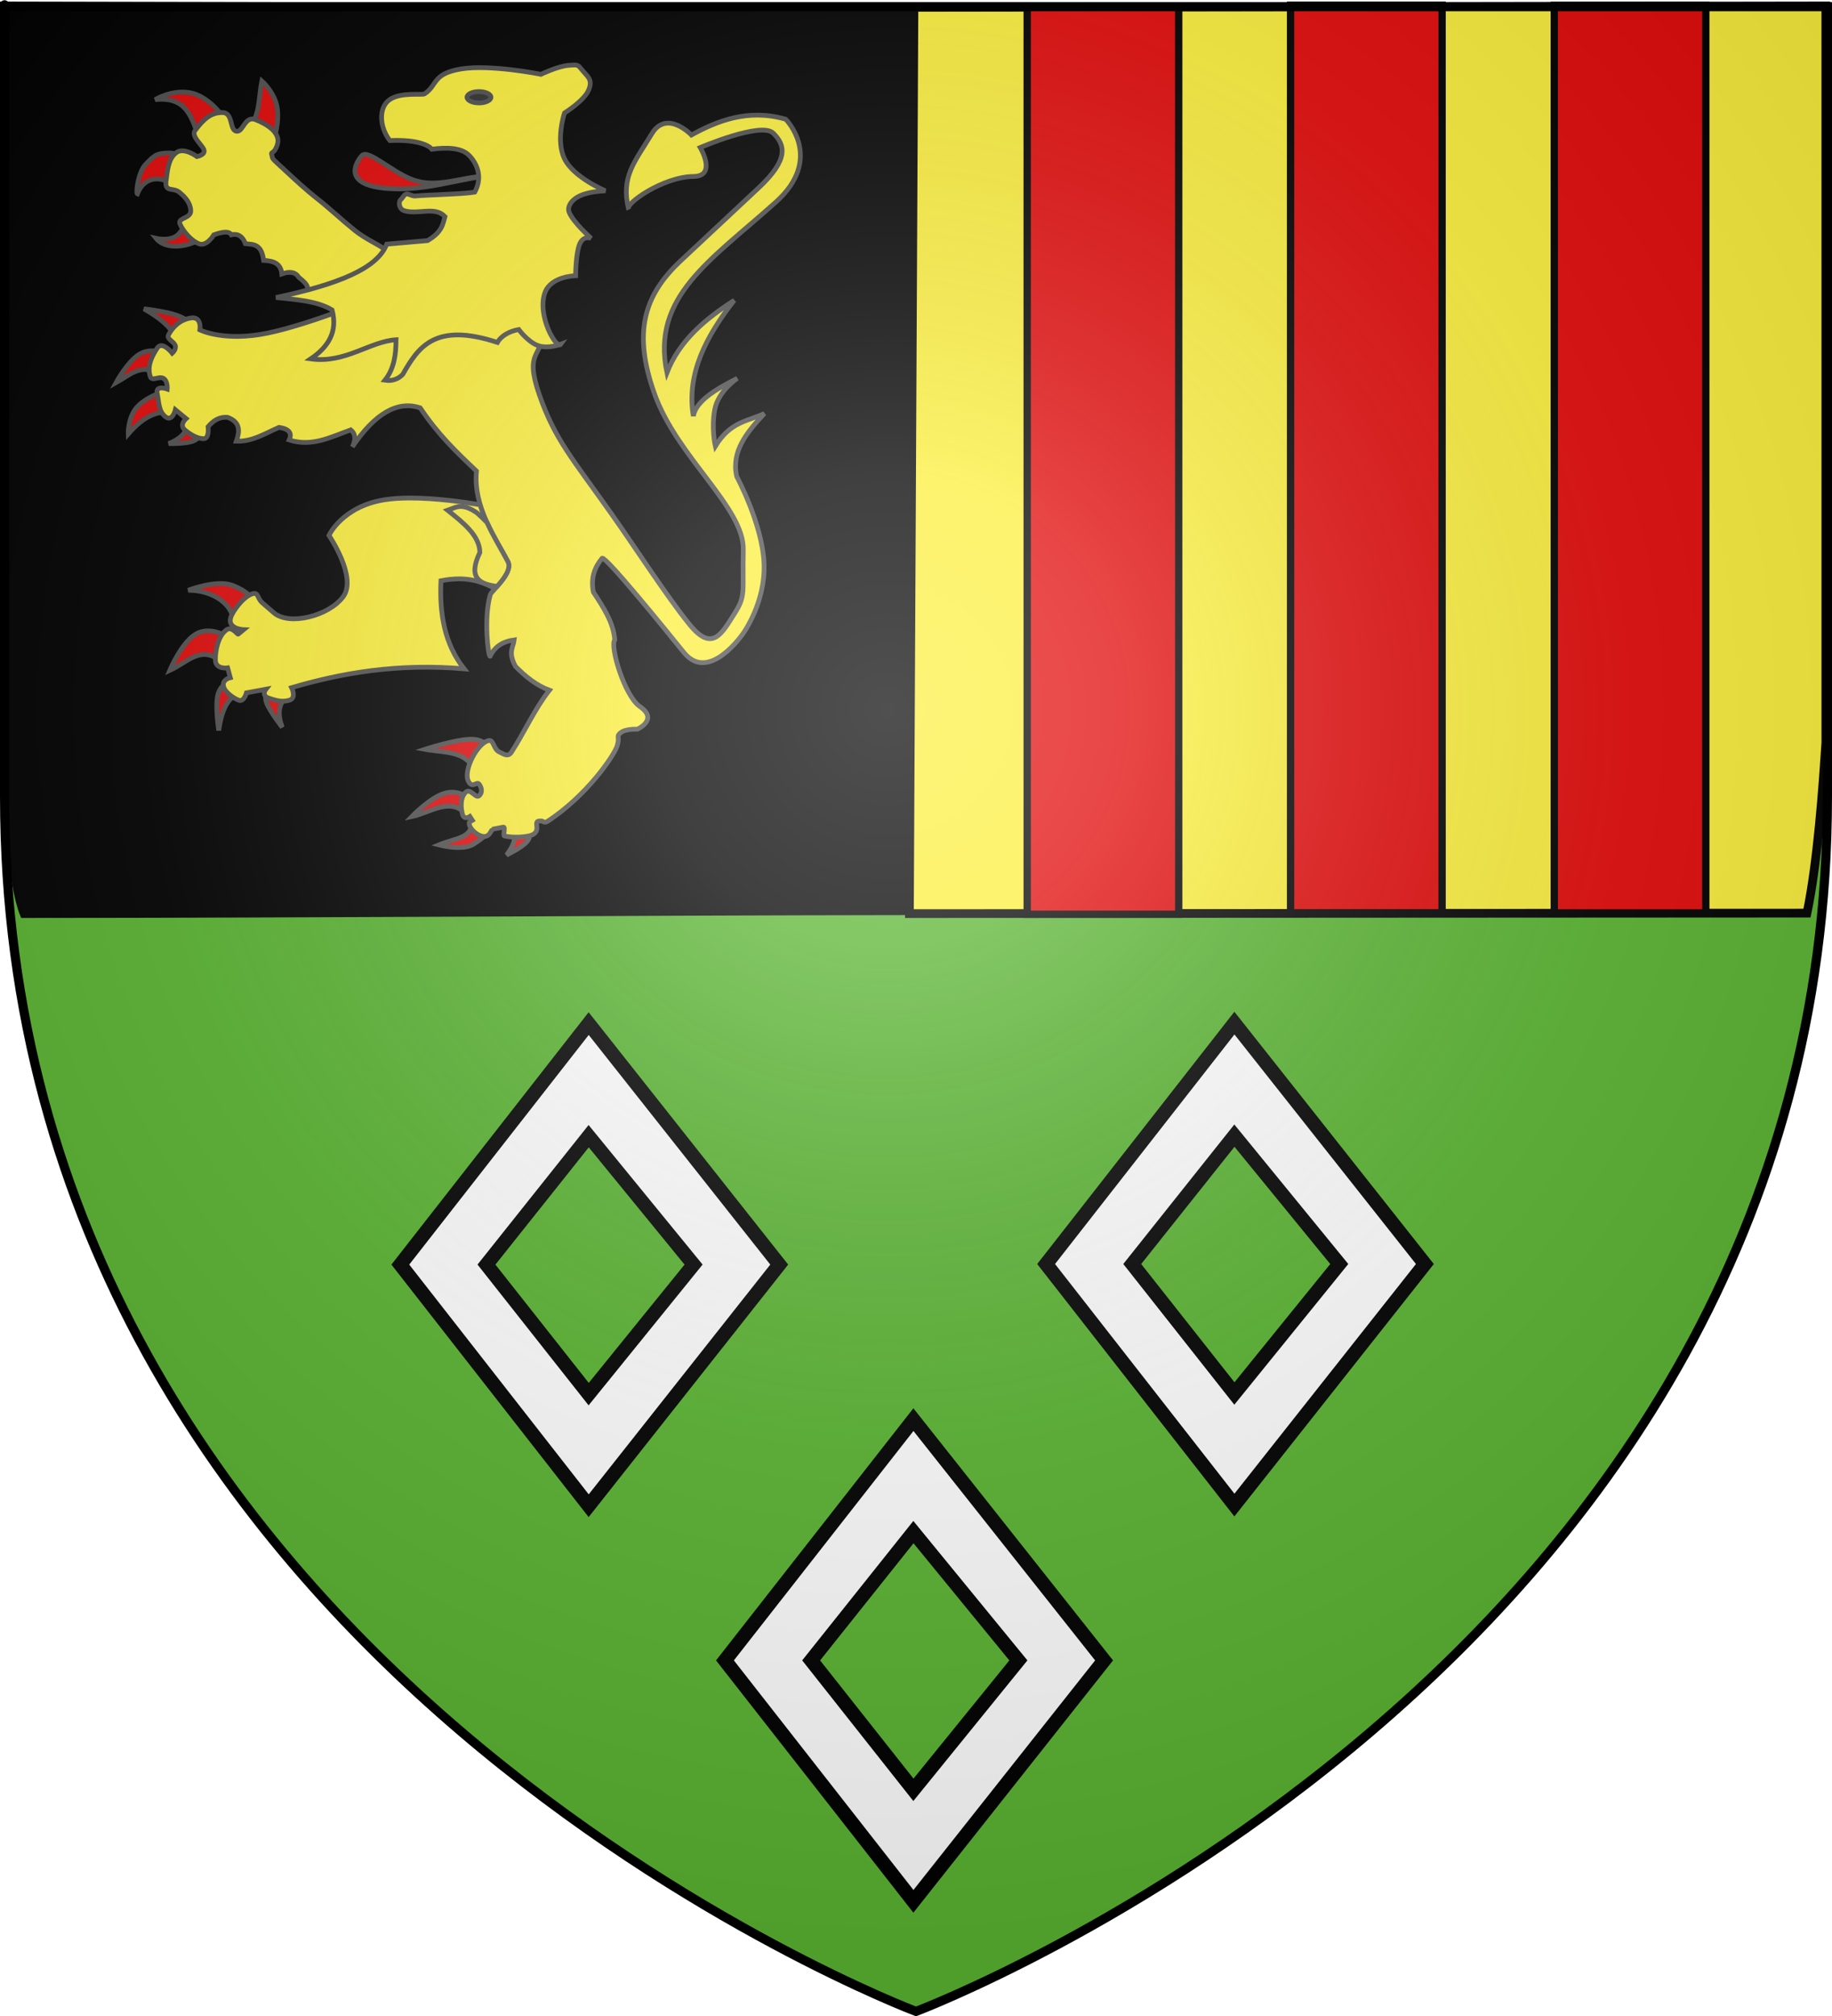 <?xml version="1.0" encoding="UTF-8" standalone="no"?>
<!-- Created with Inkscape (http://www.inkscape.org/) -->
<svg
   xmlns:dc="http://purl.org/dc/elements/1.1/"
   xmlns:cc="http://creativecommons.org/ns#"
   xmlns:rdf="http://www.w3.org/1999/02/22-rdf-syntax-ns#"
   xmlns:svg="http://www.w3.org/2000/svg"
   xmlns="http://www.w3.org/2000/svg"
   xmlns:xlink="http://www.w3.org/1999/xlink"
   xmlns:sodipodi="http://sodipodi.sourceforge.net/DTD/sodipodi-0.dtd"
   xmlns:inkscape="http://www.inkscape.org/namespaces/inkscape"
   version="1.0"
   width="600"
   height="660"
   id="svg2"
   sodipodi:version="0.32"
   inkscape:version="0.46"
   sodipodi:docname="Blason_ville_be_Zemst.svg"
   inkscape:output_extension="org.inkscape.output.svg.inkscape">
  <sodipodi:namedview
     inkscape:window-height="850"
     inkscape:window-width="1440"
     inkscape:pageshadow="2"
     inkscape:pageopacity="0.0"
     guidetolerance="10.0"
     gridtolerance="10.0"
     objecttolerance="10.0"
     borderopacity="1.0"
     bordercolor="#666666"
     pagecolor="#ffffff"
     id="base"
     showgrid="false"
     inkscape:zoom="0.49497475"
     inkscape:cx="366.54207"
     inkscape:cy="339.80416"
     inkscape:window-x="-8"
     inkscape:window-y="-8"
     inkscape:current-layer="layer3" />
  <desc
     id="desc4">Flag of Canton of Valais (Wallis)</desc>
  <defs
     id="defs6">
    <radialGradient
       id="Gradient1"
       gradientUnits="userSpaceOnUse"
       cx="-80"
       cy="-80"
       r="405">
      <stop
         style="stop-color:#fff;stop-opacity:0.31"
         offset="0"
         id="stop5485" />
      <stop
         style="stop-color:#fff;stop-opacity:0.25"
         offset="0.19"
         id="stop5487" />
      <stop
         style="stop-color:#6b6b6b;stop-opacity:0.125"
         offset="0.6"
         id="stop5489" />
      <stop
         style="stop-color:#000;stop-opacity:0.125"
         offset="1"
         id="stop5491" />
    </radialGradient>
    <radialGradient
       inkscape:collect="always"
       xlink:href="#Gradient1"
       id="radialGradient31224"
       gradientUnits="userSpaceOnUse"
       cx="-80"
       cy="-80"
       r="405" />
    <pattern
       patternUnits="userSpaceOnUse"
       width="57.108"
       height="67.5"
       patternTransform="matrix(0.933,0,0,0.933,-366.312,758.809)"
       id="pattern57153">
      <path
         d="m 47.521,60.975 0,3.359 3.359,0 0,3.166 m -3.359,-13.056 0,3.359 3.359,0 0,3.166 m -3.359,-13.4 0,3.359 3.359,0 0,3.166 m -3.359,-13.056 0,3.359 3.359,0 0,3.166 m -3.359,-12.9 0,3.359 3.359,0 0,3.166 m -3.359,-13.056 0,3.359 3.359,0 0,3.166 m -3.359,-13.009 0,3.359 3.359,0 0,3.166 m -3.359,-13.056 0,3.359 3.359,0 0,3.166 m -3.359,-12.9 0,3.359 3.359,0 0,3.166 m -3.359,-15.045 0,5.347 3.359,0 0,3.166 M 37.887,60.975 l 0,3.359 3.359,0 0,3.166 m -3.359,-13.056 0,3.359 3.359,0 0,3.166 m -3.359,-13.4 0,3.359 3.359,0 0,3.166 m -3.359,-13.056 0,3.359 3.359,0 0,3.166 m -3.359,-12.9 0,3.359 3.359,0 0,3.166 m -3.359,-13.056 0,3.359 3.359,0 0,3.166 m -3.359,-13.009 0,3.359 3.359,0 0,3.166 m -3.359,-13.056 0,3.359 3.359,0 0,3.166 m -3.359,-12.9 0,3.359 3.359,0 0,3.166 m -3.359,-13.056 0,3.359 3.359,0 0,3.166 M 28.297,60.975 l 0,3.359 3.359,0 0,3.166 m -3.359,-13.056 0,3.359 3.359,0 0,3.166 m -3.359,-13.4 0,3.359 3.359,0 0,3.166 m -3.359,-13.056 0,3.359 3.359,0 0,3.166 m -3.359,-12.9 0,3.359 3.359,0 0,3.166 m -3.359,-13.056 0,3.359 3.359,0 0,3.166 m -3.359,-13.009 0,3.359 3.359,0 0,3.166 m -3.359,-13.056 0,3.359 3.359,0 0,3.166 m -3.359,-12.9 0,3.359 3.359,0 0,3.166 m -3.359,-14.779 0,5.082 3.359,0 0,3.166 M 18.662,60.975 l 0,3.359 3.359,0 0,3.166 m -3.359,-13.056 0,3.359 3.359,0 0,3.166 m -3.359,-13.4 0,3.359 3.359,0 0,3.166 m -3.359,-13.056 0,3.359 3.359,0 0,3.166 m -3.359,-12.9 0,3.359 3.359,0 0,3.166 m -3.359,-13.056 0,3.359 3.359,0 0,3.166 m -3.359,-13.009 0,3.359 3.359,0 0,3.166 m -3.359,-13.056 0,3.359 3.359,0 0,3.166 m -3.359,-12.9 0,3.359 3.359,0 0,3.166 m -3.359,-13.056 0,3.359 3.359,0 0,3.166 M 9.028,60.975 l 0,3.359 3.359,0 0,3.166 m -3.359,-13.056 0,3.359 3.359,0 0,3.166 m -3.359,-13.4 0,3.359 3.359,0 0,3.166 m -3.359,-13.056 0,3.359 3.359,0 0,3.166 m -3.359,-12.9 0,3.359 3.359,0 0,3.166 M 9.028,28.132 l 0,3.359 3.359,0 0,3.166 m -3.359,-13.009 0,3.359 3.359,0 0,3.166 m -3.359,-13.056 0,3.359 3.359,0 0,3.166 M 9.028,8.741 l 0,3.359 3.359,0 0,3.166 M 9.028,0 l 0,5.568 3.359,0 0,3.166 M 0.015,64.032 l 57.093,0 m -57.093,-3.182 57.093,0 m -57.093,-3.137 57.093,0 M 0.015,54.309 l 57.093,0 m -57.093,-3.137 57.093,0 m -57.093,-3.451 57.093,0 m -57.093,-3.137 57.093,0 m -57.093,-3.269 57.093,0 m -57.093,-3.137 57.093,0 m -57.093,-3.451 57.093,0 m -57.093,-3.137 57.093,0 m -57.093,-3.357 57.093,0 m -57.093,-3.137 57.093,0 m -57.093,-3.451 57.093,0 m -57.093,-3.137 57.093,0 m -57.093,-3.269 57.093,0 m -57.093,-3.137 57.093,0 M 0.015,8.654 l 57.093,0 M 0.015,5.517 l 57.093,0 M 0.015,2.171 l 57.093,0"
         style="fill:none;stroke:#000000;stroke-width:1px;stroke-linecap:butt;stroke-linejoin:miter;stroke-opacity:1"
         id="path57145" />
    </pattern>
    <pattern
       xlink:href="#pattern57153"
       id="pattern57166"
       patternTransform="matrix(1.09,0,0,1.09,391.562,737.684)" />
    <pattern
       xlink:href="#pattern57166"
       id="pattern122671"
       patternTransform="matrix(1.118,0,0,1.118,391.562,737.684)" />
    <pattern
       xlink:href="#pattern122671"
       id="pattern122673"
       patternTransform="matrix(1.367,0,0,1.367,391.562,737.684)" />
    <pattern
       xlink:href="#pattern122673"
       id="pattern122675"
       patternTransform="matrix(1.379,0,0,1.379,391.562,737.684)" />
    <pattern
       xlink:href="#pattern122675"
       id="pattern122677"
       patternTransform="matrix(1.386,0,0,1.386,391.562,737.684)" />
    <pattern
       xlink:href="#pattern122677"
       id="pattern122679"
       patternTransform="matrix(1.398,0,0,1.398,391.562,737.684)" />
    <pattern
       xlink:href="#pattern122679"
       id="pattern122681"
       patternTransform="matrix(1.413,0,0,1.413,391.562,737.684)" />
    <pattern
       xlink:href="#pattern122681"
       id="pattern122683"
       patternTransform="matrix(1.443,0,0,1.443,391.562,737.684)" />
    <pattern
       xlink:href="#pattern122683"
       id="pattern122685"
       patternTransform="matrix(1.465,0,0,1.465,391.562,737.684)" />
    <pattern
       xlink:href="#pattern122685"
       id="pattern122687"
       patternTransform="matrix(1.491,0,0,1.491,391.562,737.684)" />
    <pattern
       xlink:href="#pattern122687"
       id="pattern122689"
       patternTransform="matrix(1.491,0,0,1.491,391.562,737.684)" />
    <inkscape:perspective
       sodipodi:type="inkscape:persp3d"
       inkscape:vp_x="0 : 330 : 1"
       inkscape:vp_y="0 : 1000 : 0"
       inkscape:vp_z="600 : 330 : 1"
       inkscape:persp3d-origin="300 : 220 : 1"
       id="perspective5563" />
    <linearGradient
       id="linearGradient2893">
      <stop
         id="stop2895"
         style="stop-color:#ffffff;stop-opacity:0.314"
         offset="0" />
      <stop
         id="stop2897"
         style="stop-color:#ffffff;stop-opacity:0.251"
         offset="0.19" />
      <stop
         id="stop2901"
         style="stop-color:#6b6b6b;stop-opacity:0.125"
         offset="0.6" />
      <stop
         id="stop2899"
         style="stop-color:#000000;stop-opacity:0.125"
         offset="1" />
    </linearGradient>
    <linearGradient
       id="linearGradient2885">
      <stop
         id="stop2887"
         style="stop-color:#ffffff;stop-opacity:1"
         offset="0" />
      <stop
         id="stop2891"
         style="stop-color:#ffffff;stop-opacity:1"
         offset="0.229" />
      <stop
         id="stop2889"
         style="stop-color:#000000;stop-opacity:1"
         offset="1" />
    </linearGradient>
    <linearGradient
       id="linearGradient2955">
      <stop
         id="stop2867"
         style="stop-color:#fd0000;stop-opacity:1"
         offset="0" />
      <stop
         id="stop2873"
         style="stop-color:#e77275;stop-opacity:0.659"
         offset="0.5" />
      <stop
         id="stop2959"
         style="stop-color:#000000;stop-opacity:0.323"
         offset="1" />
    </linearGradient>
    <radialGradient
       cx="225.524"
       cy="218.901"
       r="300"
       fx="225.524"
       fy="218.901"
       id="radialGradient2961"
       xlink:href="#linearGradient2955"
       gradientUnits="userSpaceOnUse"
       gradientTransform="matrix(-4.167939e-4,2.183,-1.884,-3.599562e-4,615.597,-289.121)" />
    <polygon
       points="0,-1 0.588,0.809 -0.951,-0.309 0.951,-0.309 -0.588,0.809 0,-1 "
       transform="scale(53,53)"
       id="star" />
    <clipPath
       id="clip">
      <path
         d="M 0,-200 L 0,600 L 300,600 L 300,-200 L 0,-200 z"
         id="path10" />
    </clipPath>
    <radialGradient
       cx="225.524"
       cy="218.901"
       r="300"
       fx="225.524"
       fy="218.901"
       id="radialGradient1911"
       xlink:href="#linearGradient2955"
       gradientUnits="userSpaceOnUse"
       gradientTransform="matrix(-4.167939e-4,2.183,-1.884,-3.599562e-4,615.597,-289.121)" />
    <radialGradient
       cx="225.524"
       cy="218.901"
       r="300"
       fx="225.524"
       fy="218.901"
       id="radialGradient2865"
       xlink:href="#linearGradient2955"
       gradientUnits="userSpaceOnUse"
       gradientTransform="matrix(0,1.749,-1.593,-1.049767e-7,551.788,-191.29)" />
    <radialGradient
       cx="225.524"
       cy="218.901"
       r="300"
       fx="225.524"
       fy="218.901"
       id="radialGradient2871"
       xlink:href="#linearGradient2955"
       gradientUnits="userSpaceOnUse"
       gradientTransform="matrix(0,1.386,-1.323,-5.741131e-8,-158.082,-109.541)" />
    <radialGradient
       cx="221.445"
       cy="226.331"
       r="300"
       fx="221.445"
       fy="226.331"
       id="radialGradient3163"
       xlink:href="#linearGradient2893"
       gradientUnits="userSpaceOnUse"
       gradientTransform="matrix(1.353,0,0,1.349,-9.058,-72.89)" />
    <radialGradient
       cx="221.445"
       cy="226.331"
       r="300"
       fx="221.445"
       fy="226.331"
       id="radialGradient8890"
       xlink:href="#linearGradient2893"
       gradientUnits="userSpaceOnUse"
       gradientTransform="matrix(1.353,0,0,1.349,-77.629,-85.747)" />
    <radialGradient
       cx="225.524"
       cy="218.901"
       r="300"
       fx="225.524"
       fy="218.901"
       id="radialGradient8888"
       xlink:href="#linearGradient2955"
       gradientUnits="userSpaceOnUse"
       gradientTransform="matrix(0,1.386,-1.323,-5.741131e-8,-158.082,-109.541)" />
    <radialGradient
       cx="225.524"
       cy="218.901"
       r="300"
       fx="225.524"
       fy="218.901"
       id="radialGradient8886"
       xlink:href="#linearGradient2955"
       gradientUnits="userSpaceOnUse"
       gradientTransform="matrix(0,1.749,-1.593,-1.049767e-7,551.788,-191.29)" />
    <radialGradient
       cx="225.524"
       cy="218.901"
       r="300"
       fx="225.524"
       fy="218.901"
       id="radialGradient8884"
       xlink:href="#linearGradient2955"
       gradientUnits="userSpaceOnUse"
       gradientTransform="matrix(-4.167939e-4,2.183,-1.884,-3.599562e-4,615.597,-289.121)" />
    <clipPath
       id="clipPath8880">
      <path
         d="M 0,-200 L 0,600 L 300,600 L 300,-200 L 0,-200 z"
         id="path8882" />
    </clipPath>
    <polygon
       points="0,-1 0.588,0.809 -0.951,-0.309 0.951,-0.309 -0.588,0.809 0,-1 "
       transform="scale(53,53)"
       id="polygon8878" />
    <radialGradient
       cx="225.524"
       cy="218.901"
       r="300"
       fx="225.524"
       fy="218.901"
       id="radialGradient8876"
       xlink:href="#linearGradient2955"
       gradientUnits="userSpaceOnUse"
       gradientTransform="matrix(-4.167939e-4,2.183,-1.884,-3.599562e-4,615.597,-289.121)" />
    <linearGradient
       id="linearGradient8868">
      <stop
         id="stop8870"
         style="stop-color:#fd0000;stop-opacity:1"
         offset="0" />
      <stop
         id="stop8872"
         style="stop-color:#e77275;stop-opacity:0.659"
         offset="0.5" />
      <stop
         id="stop8874"
         style="stop-color:#000000;stop-opacity:0.323"
         offset="1" />
    </linearGradient>
    <linearGradient
       id="linearGradient8860">
      <stop
         id="stop8862"
         style="stop-color:#ffffff;stop-opacity:1"
         offset="0" />
      <stop
         id="stop8864"
         style="stop-color:#ffffff;stop-opacity:1"
         offset="0.229" />
      <stop
         id="stop8866"
         style="stop-color:#000000;stop-opacity:1"
         offset="1" />
    </linearGradient>
    <linearGradient
       id="linearGradient8850">
      <stop
         id="stop8852"
         style="stop-color:#ffffff;stop-opacity:0.314"
         offset="0" />
      <stop
         id="stop8854"
         style="stop-color:#ffffff;stop-opacity:0.251"
         offset="0.19" />
      <stop
         id="stop8856"
         style="stop-color:#6b6b6b;stop-opacity:0.125"
         offset="0.6" />
      <stop
         id="stop8858"
         style="stop-color:#000000;stop-opacity:0.125"
         offset="1" />
    </linearGradient>
    <radialGradient
       inkscape:collect="always"
       xlink:href="#Gradient1"
       id="radialGradient31940"
       gradientUnits="userSpaceOnUse"
       cx="-80"
       cy="-80"
       r="405" />
  </defs>
  <g
     id="layer3"
     style="display:inline">
    <path
       d="M 300,658.5 C 300,658.5 598.5,546.18 598.5,260.728 C 598.5,-24.723 598.5,2.176 598.5,2.176 L 1.5,2.176 L 1.5,260.728 C 1.5,546.18 300,658.5 300,658.5 z"
       id="path2855"
       style="fill:#5ab532;fill-opacity:1;fill-rule:evenodd;stroke:none;stroke-width:1px;stroke-linecap:butt;stroke-linejoin:miter;stroke-opacity:1" />
    <use
       xlink:href="#shield"
       id="use5496"
       style="fill:#5ab532"
       transform="matrix(1,0,0,1,297.894,302.052)"
       x="0"
       y="0"
       width="600"
       height="660" />
    <path
       style="fill:#000000;fill-opacity:1;fill-rule:evenodd;stroke:#000000;stroke-width:2.847;stroke-miterlimit:4;stroke-opacity:1"
       d="M 1.424,1.951 L 299.819,2.58 L 299.469,298.16 C 202.277,298.274 105.087,299.069 7.895,299.103 C 3.976,289.458 3.187,266.326 1.424,252.045 L 1.424,1.951 z"
       id="rect14295"
       inkscape:connector-curvature="0"
       sodipodi:nodetypes="cccccc" />
    <path
       style="fill:#fcef3c;fill-opacity:1;fill-rule:evenodd;stroke:#000000;stroke-width:2.858;stroke-miterlimit:4;stroke-opacity:1"
       d="M 299.323,2.404 L 597.973,1.956 L 597.973,243.095 C 597.08,257.122 595.308,282.231 591.811,298.939 L 297.84,299.098 L 299.323,2.404 z"
       id="rect14295-9"
       inkscape:connector-curvature="0"
       sodipodi:nodetypes="cccccc" />
    <g
       id="g31961"
       transform="translate(0,-16.584)">
      <g
         transform="matrix(0.907,0,0,0.745,-11.458,123.14)"
         id="g4631"
         style="fill:#ffffff;display:inline">
        <path
           d="M 342.46,480.81 L 274.405,586.615 L 342.46,692.485 L 411.309,586.615 L 342.46,480.81 L 342.46,480.81 z M 342.46,530.236 L 380.36,586.615 L 342.46,643.483 L 305.531,586.615 L 342.46,530.236 z"
           style="fill:#ffffff;fill-opacity:1;stroke:#000000;stroke-width:5.421;stroke-miterlimit:4;stroke-dasharray:none;stroke-opacity:1;display:inline"
           id="path4633"
           inkscape:connector-curvature="0" />
      </g>
      <g
         transform="matrix(0.716,0,0,0.589,-911.673,-171.637)"
         id="g4631-9"
         style="fill:#ffffff;display:inline">
        <path
           d="M 1837.925,888.23 L 1751.799,1022.129 L 1837.925,1156.113 L 1925.057,1022.129 L 1837.925,888.23 L 1837.925,888.23 z M 1837.925,950.779 L 1885.889,1022.129 L 1837.925,1094.098 L 1791.19,1022.129 L 1837.925,950.779 L 1837.925,950.779 z"
           style="fill:#ffffff;fill-opacity:1;stroke:#000000;stroke-width:6.86;stroke-miterlimit:4;stroke-dasharray:none;stroke-opacity:1;display:inline"
           id="path4633-4"
           inkscape:connector-curvature="0" />
        <g
           transform="matrix(1.266,0,0,1.266,1109.003,279.794)"
           id="g4631-7"
           style="fill:#ffffff;display:inline">
          <path
             d="M 342.46,480.81 L 274.405,586.615 L 342.46,692.485 L 411.309,586.615 L 342.46,480.81 L 342.46,480.81 z M 342.46,530.236 L 380.36,586.615 L 342.46,643.483 L 305.531,586.615 L 342.46,530.236 z"
             style="fill:#ffffff;fill-opacity:1;stroke:#000000;stroke-width:5.421;stroke-miterlimit:4;stroke-dasharray:none;stroke-opacity:1;display:inline"
             id="path4633-8"
             inkscape:connector-curvature="0" />
        </g>
      </g>
    </g>
    <rect
       style="fill:#e20909;fill-opacity:1;fill-rule:evenodd;stroke:#000000;stroke-width:2.397;stroke-miterlimit:4;stroke-dasharray:none;stroke-opacity:1"
       id="rect15152-5"
       width="49.623"
       height="297.109"
       x="422.676"
       y="1.717" />
    <rect
       style="fill:#e20909;fill-opacity:1;fill-rule:evenodd;stroke:#000000;stroke-width:2.397;stroke-miterlimit:4;stroke-dasharray:none;stroke-opacity:1"
       id="rect15152-5-7"
       width="49.623"
       height="297.109"
       x="336.418"
       y="2.212" />
    <rect
       style="fill:#e20909;fill-opacity:1;fill-rule:evenodd;stroke:#000000;stroke-width:2.397;stroke-miterlimit:4;stroke-dasharray:none;stroke-opacity:1"
       id="rect15152-5-6"
       width="49.623"
       height="297.109"
       x="509.041"
       y="1.763" />
    <use
       xlink:href="#shield"
       id="use5500"
       style="fill:url(#radialGradient31940)"
       x="0"
       y="0"
       width="600"
       height="660"
       transform="matrix(1,0,0,1,299.394,300.442)" />
    <use
       xlink:href="#shield"
       style="fill:none;stroke:#000000;stroke-width:3"
       id="use5503"
       x="0"
       y="0"
       width="600"
       height="660"
       transform="matrix(1,0,0,1,299.394,300.442)" />
    <g
       transform="matrix(0.518,0,0,0.518,-9.694,-7.251)"
       style="fill-opacity:1;fill-rule:evenodd;stroke-linecap:butt;stroke-linejoin:miter;stroke-opacity:1"
       id="g32139">
      <path
         id="path32084"
         style="fill:#e20909;stroke:#505050;stroke-width:3;stroke-miterlimit:4;stroke-dasharray:none;display:inline"
         d="M 148.287,163.248 C 138.279,170.793 123.299,172.096 117.375,164.653 C 117.375,164.653 127.437,167.008 131.988,161.562 C 138.164,154.17 138.388,150.678 139.295,152.288 L 148.287,163.248 z" />
      <path
         id="path32086"
         style="fill:#e20909;stroke:#505050;stroke-width:3;stroke-miterlimit:4;stroke-dasharray:none;display:inline"
         d="M 129.178,131.493 C 120.414,124.647 109.846,125.43 105.573,136.551 C 104.441,136.127 106.051,122.622 110.912,117.723 C 115.91,112.685 117.235,110.908 124.682,110.697 C 132.129,110.487 141.543,114.913 141.543,114.913 L 129.178,131.493 z" />
      <path
         id="path32088"
         style="fill:#e20909;stroke:#505050;stroke-width:3;stroke-miterlimit:4;stroke-dasharray:none;display:inline"
         d="M 144.353,100.581 C 139.757,88.007 136.584,74.843 116.813,76.975 C 116.813,76.975 126.681,70.747 138.171,72.479 C 152.368,74.619 162.81,91.861 162.057,92.15 L 144.353,100.581 z" />
      <path
         id="path32090"
         style="fill:#e20909;stroke:#505050;stroke-width:3;stroke-miterlimit:4;stroke-dasharray:none;display:inline"
         d="M 176.951,92.993 C 182.94,87.273 182.302,74.926 184.258,65.173 C 184.258,65.173 191.915,71.847 193.812,81.191 C 195.709,90.534 191.845,102.548 191.845,102.548 L 176.951,92.993 z" />
      <path
         id="path32092"
         style="fill:#fcef3c;stroke:#505050;stroke-width:3;stroke-miterlimit:4;stroke-dasharray:none;display:inline"
         d="M 221.633,203.995 L 211.797,199.148 C 215.364,195.349 211.293,192.313 207.582,189.242 C 205.379,185.592 201.347,185.557 196.903,187.134 C 196.263,180.163 191.206,178.87 185.382,178.563 C 184.084,167.93 178.771,168.54 173.86,168.025 C 171.881,162.595 168.297,161.57 165.008,162.405 C 163.925,160.442 160.966,159.886 153.908,162.405 C 153.908,162.405 149.411,170.133 144.353,168.025 C 139.295,165.918 134.377,159.876 132.55,155.66 C 130.724,151.445 139.435,152.288 139.295,147.23 C 139.154,142.172 135.782,138.518 131.988,135.427 C 128.194,132.336 122.715,135.708 123.698,128.402 C 124.682,121.095 125.138,114.421 130.021,110.557 C 134.904,106.693 143.229,112.946 143.229,112.946 C 143.229,112.946 148.674,111.962 147.673,108.765 C 146.671,105.569 139.224,100.159 142.105,96.366 C 147.866,88.778 152.221,85.195 159.247,85.125 C 166.272,85.055 163.673,96.014 168.099,96.928 C 172.525,97.841 173.333,86.881 180.323,89.621 C 187.314,92.361 196.424,97.839 194.093,105.358 C 192.113,111.747 189.768,109.527 190.538,111.806 C 191.614,114.989 188.62,112.176 199.995,122.641 C 204.827,127.087 211.494,133.412 219.123,139.4 C 226.752,145.389 235.506,153.594 243.039,159.625 C 250.571,165.656 257.725,168.107 262.715,172.142 C 267.705,176.177 270.811,178.704 270.811,178.704 L 221.633,203.995 z" />
      <path
         id="path32094"
         style="fill:#e20909;stroke:#505050;stroke-width:3;stroke-miterlimit:4;stroke-dasharray:none;display:inline"
         d="M 166.561,410.285 C 167.65,395.463 152.476,386.959 137.749,387.036 C 137.749,387.036 155.334,380.23 165.369,383.856 C 175.404,387.483 179.08,393.196 179.08,393.196 L 166.561,410.285 z" />
      <path
         id="path32096"
         style="fill:#e20909;stroke:#505050;stroke-width:3;stroke-miterlimit:4;stroke-dasharray:none;display:inline"
         d="M 159.01,432.54 C 145.941,421.114 137.326,432.646 126.025,437.707 C 126.025,437.707 133.377,420.27 142.319,414.855 C 151.261,409.44 161.792,416.047 161.792,416.047 L 159.01,432.54 z" />
      <path
         id="path32098"
         style="fill:#e20909;stroke:#505050;stroke-width:3;stroke-miterlimit:4;stroke-dasharray:none;display:inline"
         d="M 168.946,452.61 C 163.666,455.069 159.145,460.565 157.023,475.66 C 157.023,475.66 154.838,461.651 156.229,454.2 C 157.62,446.748 162.587,445.854 162.587,445.854 L 168.946,452.61 z" />
      <path
         id="path32100"
         style="fill:#e20909;stroke:#505050;stroke-width:3;stroke-miterlimit:4;stroke-dasharray:none;display:inline"
         d="M 199.15,454.995 C 194.654,459.578 194.242,465.911 197.163,473.673 C 197.163,473.673 189.214,463.44 187.227,458.174 C 185.24,452.908 189.214,452.61 189.214,452.61 L 199.15,454.995 z" />
      <path
         id="path32102"
         style="fill:#fcef3c;stroke:#505050;stroke-width:3;stroke-miterlimit:4;stroke-dasharray:none;display:inline"
         d="M 277.991,328.746 C 272.143,328.748 266.508,329.087 261.529,329.904 C 234.972,334.26 226.695,352.375 226.695,352.375 C 226.695,352.375 244.811,378.928 235.677,391.152 C 226.544,403.376 201.52,409.646 191.831,401.261 L 184.538,394.939 C 180.974,391.854 182.429,387.09 176.808,389.9 C 171.188,392.71 165.994,400.625 164.853,403.514 C 161.68,411.55 172.74,411.964 172.74,411.964 L 169.36,414.75 C 169.04,415.469 165.477,409.633 162.067,411.964 C 156.652,415.667 154.76,425.17 154.9,431.212 C 155.041,437.254 162.631,436.125 162.631,436.125 L 164.321,442.291 C 164.321,442.291 159.377,443.286 159.939,447.361 C 160.501,451.436 166.867,455.641 169.923,456.625 C 172.979,457.608 174.555,451.868 174.555,451.868 L 186.792,449.614 C 186.792,449.614 183.689,453.53 188.607,455.217 C 193.525,456.903 197.353,457.905 201.814,456.5 C 206.275,455.095 203.097,448.613 203.097,448.613 C 235.603,439.032 270.676,433.212 312.136,436.689 C 299.687,420.878 296.526,401.708 297.52,381.043 C 313.771,377.868 323.19,381.512 331.79,385.988 C 335.937,381.395 342.484,374.041 339.833,368.963 C 334.698,359.124 326.496,346.853 322.338,333.003 C 311.454,331.179 293.906,328.743 277.991,328.746 z" />
      <path
         id="path32104"
         style="fill:#e20909;stroke:#505050;stroke-width:3;stroke-miterlimit:4;stroke-dasharray:none;display:inline"
         d="M 129.005,226.677 C 126.553,220.237 119.034,214.576 109.73,209.19 C 109.73,209.19 122.597,210.581 130.198,213.165 C 137.798,215.748 140.133,219.523 140.133,219.523 L 129.005,226.677 z" />
      <path
         id="path32106"
         style="fill:#e20909;stroke:#505050;stroke-width:3;stroke-miterlimit:4;stroke-dasharray:none;display:inline"
         d="M 118.275,250.323 C 108.042,243.239 100.341,251.347 92.045,255.887 C 92.045,255.887 99.209,242.721 106.561,238.052 C 113.913,233.382 121.454,237.209 121.454,237.209 L 118.275,250.323 z" />
      <path
         id="path32108"
         style="fill:#e20909;stroke:#505050;stroke-width:3;stroke-miterlimit:4;stroke-dasharray:none;display:inline"
         d="M 125.23,274.367 C 118.016,274.436 110.339,276.182 99.795,288.277 C 99.795,288.277 99.447,278.59 104.763,271.983 C 110.078,265.376 121.057,261.849 121.057,261.849 L 125.23,274.367 z" />
      <path
         id="path32110"
         style="fill:#e20909;stroke:#505050;stroke-width:3;stroke-miterlimit:4;stroke-dasharray:none;display:inline"
         d="M 136.753,283.929 C 136.19,287.837 131.836,291.886 125.366,294.319 C 125.366,294.319 136.854,294.741 141.524,292.45 C 146.194,290.159 145.101,286.489 145.101,286.489 L 136.753,283.929 z" />
      <path
         id="path32112"
         style="fill:#e20909;stroke:#505050;stroke-width:3;stroke-miterlimit:4;stroke-dasharray:none;display:inline"
         d="M 341.029,538.85 C 344.534,541.099 346.037,544.75 339.042,554.349 C 339.042,554.349 348.878,549.68 352.156,545.606 C 355.435,541.533 352.156,538.055 352.156,538.055 L 341.029,538.85 z" />
      <path
         id="path32114"
         style="fill:#e20909;stroke:#505050;stroke-width:3;stroke-miterlimit:4;stroke-dasharray:none;display:inline"
         d="M 317.183,533.684 C 316.741,543.994 307.018,543.504 296.12,547.991 C 296.12,547.991 310.924,551.965 317.978,547.593 C 325.033,543.222 328.311,539.247 328.311,539.247 L 317.183,533.684 z" />
      <path
         id="path32116"
         style="fill:#e20909;stroke:#505050;stroke-width:3;stroke-miterlimit:4;stroke-dasharray:none;display:inline"
         d="M 313.209,528.517 C 303.462,517.529 290.696,527.672 279.031,530.107 C 279.031,530.107 290.457,518.184 299.697,515.402 C 308.937,512.62 315.991,518.979 315.991,518.979 L 313.209,528.517 z" />
      <path
         id="path32118"
         style="fill:#e20909;stroke:#505050;stroke-width:3;stroke-miterlimit:4;stroke-dasharray:none;display:inline"
         d="M 319.965,505.069 C 316.03,487.695 300.259,490.046 287.377,487.583 C 287.377,487.583 306.453,481.323 316.389,481.224 C 326.324,481.125 327.119,487.185 327.119,487.185 L 319.965,505.069 z" />
      <path
         id="path32120"
         style="fill:#fcef3c;stroke:#505050;stroke-width:3;stroke-miterlimit:4;stroke-dasharray:none;display:inline"
         d="M 257.173,201.441 C 257.173,201.441 215.643,218.729 188.022,224.491 C 160.401,230.254 145.101,222.504 145.101,222.504 C 145.101,222.504 146.492,213.96 139.537,214.953 C 132.582,215.947 127.813,220.716 125.23,225.683 C 123.938,228.167 128.31,229.658 129.428,232.117 C 130.545,234.576 127.614,237.209 127.614,237.209 C 127.614,237.209 121.256,229.061 118.076,234.029 C 114.897,238.997 111.519,245.157 113.705,251.913 C 114.798,255.291 118.871,251.615 121.877,253.056 C 124.882,254.496 124.435,259.861 124.435,259.861 C 124.435,259.861 116.884,257.179 118.076,262.643 C 119.269,268.108 118.871,273.771 123.243,277.348 C 127.614,280.925 129.601,272.976 129.601,272.976 L 136.358,278.54 C 136.358,278.54 131.787,282.514 135.563,285.694 C 139.338,288.873 143.71,291.258 147.485,291.258 C 151.261,291.258 150.267,283.707 150.267,283.707 C 153.451,279.875 157.291,277.353 162.587,277.745 C 170.899,280.842 170.314,286.608 168.151,292.847 C 178.755,293.125 186.522,287.728 195.176,284.104 C 201.71,285.098 203.476,287.88 201.534,292.052 C 216.015,296.676 228.014,290.129 240.482,285.694 C 243.151,287.868 244.09,291.08 241.475,296.424 C 255.782,275.228 270.089,267.015 284.396,271.784 C 295.772,288.724 307.03,299.464 319.965,311.725 C 317.753,334.334 332.2,354.321 339.836,368.953 C 343.523,376.017 329.351,387.575 328.709,389.818 C 324.363,405 327.507,429.12 328.572,428.765 C 331.951,421.919 337.447,419.307 343.811,418.432 C 343.208,423.345 339.746,426.114 344.605,435.124 C 351.102,441.801 358.076,447.284 366.066,450.226 C 356.705,462.149 350.576,476.234 342.221,489.173 C 340.034,492.558 337.849,490.961 334.273,489.173 C 330.696,487.384 330.866,481.582 327.914,482.019 C 320.759,483.079 311.321,501.015 314.875,507.783 C 317.503,512.787 320.07,507.392 321.74,509.694 C 323.41,511.996 323.787,515.167 321.555,516.992 C 319.323,518.816 315.991,511.448 312.812,515.025 C 309.633,518.602 310.092,524.42 311.086,528.489 C 312.079,532.557 315.803,530.035 315.803,530.035 L 317.393,532.494 C 315.913,533.443 314.953,533.026 315.574,535.528 C 316.515,539.324 324.752,545.739 328.182,540.978 C 329.503,539.144 329.908,538.082 329.961,538.092 L 336.917,536.761 C 338.546,536.449 336.574,542.073 337.636,542.343 C 342.404,543.555 353.594,543.404 356.572,540.841 C 360.645,537.337 354.693,532.178 361.446,532.937 C 361.446,532.937 363.196,534.19 364.587,533.29 C 389.817,516.961 407.244,491.159 408.987,485.198 C 410.759,479.142 407.994,479.634 411.173,477.051 C 414.353,474.468 421.705,474.865 421.705,474.865 C 421.705,474.865 435.314,468.766 423.295,460.558 C 413.594,453.934 404.183,422.361 407.398,418.432 C 406.646,407.682 400.34,397.941 393.885,388.228 C 392.016,378.592 395.003,372.193 399.449,366.767 C 401.992,365.852 438.638,410.937 451.114,426.38 C 466.98,446.02 488.471,414.458 488.471,414.458 C 488.471,414.458 502.778,394.984 501.785,370.145 C 500.791,345.307 484.497,315.103 484.497,315.103 C 480.939,299.174 490.97,287.127 501.984,275.361 C 491.471,280.273 480.521,280.376 470.985,296.027 C 470.985,296.027 468.402,284.899 470.587,272.976 C 472.773,261.054 484.895,253.105 484.895,253.105 C 470.662,260.227 458.713,267.73 457.075,276.951 C 452.644,250.091 465.237,226.475 482.907,203.825 C 464.507,215.679 448.273,229.266 440.384,249.529 C 430.32,201.535 467.845,178.802 509.137,141.828 C 540.128,114.077 515.496,89.368 515.496,89.368 C 491.819,82.463 472.19,90.419 455.883,99.304 C 455.883,99.304 440.263,83.011 430.845,98.509 C 419.924,116.483 411.189,125.596 416.141,146.199 C 413.587,142.794 438.166,125.691 457.075,125.534 C 472.298,125.407 461.447,107.252 461.447,107.252 C 461.447,107.252 499.996,90.759 507.547,98.112 C 515.098,105.464 517.786,114.559 498.407,132.687 L 449.127,178.788 C 425.36,201.022 418.991,224.65 432.435,262.643 C 446.76,303.123 489.34,334.73 488.67,361.601 C 488,388.472 490.62,390.113 482.907,402.138 C 475.195,414.162 469.167,426.58 454.691,408.695 C 440.214,390.811 421.039,360.99 405.609,339.147 C 380.602,303.745 369.593,291.903 359.707,263.438 C 349.822,234.973 362.092,239.99 361.694,223.299 C 361.297,206.607 358.118,196.672 358.118,196.672 L 257.173,201.441 z" />
      <path
         id="path32122"
         style="fill:#e20909;stroke:#505050;stroke-width:3;stroke-miterlimit:4;stroke-dasharray:none;display:inline"
         d="M 325.048,125.31 C 305.11,128.155 286.059,134.702 264.348,133.179 C 234.887,131.112 243.463,117.023 247.487,112.384 C 251.321,107.963 266.443,122.745 279.523,127.559 C 294.699,133.143 309.874,126.066 325.048,125.31 z" />
      <path
         id="path32124"
         style="fill:#fcef3c;stroke:#505050;stroke-width:3;stroke-miterlimit:4;stroke-dasharray:none;display:inline"
         d="M 315.493,112.384 C 310.704,107.294 301.297,107.035 291.747,108.309 C 290.147,106.126 283.146,102.038 265.191,102.829 C 258.72,94.622 257.633,81.669 265.472,76.694 C 272.643,72.143 285.678,74.248 287.11,73.322 C 295.499,67.896 291.747,60.676 310.154,57.585 C 328.56,54.494 360.737,60.957 360.737,60.957 C 360.737,60.957 371.275,55.899 377.879,55.337 C 384.483,54.775 383.921,54.775 387.153,58.709 C 390.384,62.643 393.686,64.4 390.806,71.074 C 387.925,77.748 375.631,85.406 375.631,85.406 C 375.631,85.406 369.87,102.478 375.631,114.351 C 381.392,126.224 401.485,134.584 401.485,134.584 C 392.394,135.063 385.383,136.731 381.532,140.204 C 379.378,141.89 377.515,145.138 378.441,147.792 C 380.629,154.061 392.492,164.653 392.492,164.653 C 392.492,164.653 387.644,162.405 385.185,168.306 C 382.727,174.208 382.656,188.258 382.656,188.258 C 382.656,188.258 367.059,188.459 363.266,198.937 C 358.014,213.446 370.72,235.339 373.383,231.535 C 373.383,231.535 365.093,234.697 358.77,232.378 C 352.447,230.06 346.686,222.262 346.686,222.262 C 340.615,223.363 335.538,226.326 333.197,230.411 C 293.438,217.348 283.046,233.653 273.34,250.644 C 270.327,253.695 266.612,254.994 262.1,254.298 C 268.11,246.691 269.036,237.812 269.125,228.725 C 252.42,229.78 236.932,243.884 215.17,240.809 C 226.435,233.212 232.352,223.477 228.658,209.897 C 219.401,204.219 206.12,203.371 193.25,202.028 C 232.691,193.635 257.388,183.63 263.224,168.306 L 289.077,166.058 C 298.389,160.485 298.645,155.736 300.037,150.883 C 293.717,144.18 283.317,149.766 274.464,147.23 C 270.733,146.161 270.481,141.33 272.253,140.008 C 273.139,139.347 274.115,136.942 275.636,136.622 C 277.157,136.301 279.224,138.064 281.171,137.87 C 288.424,137.148 311.452,136.712 318.865,135.427 C 323.402,127.119 321.496,118.765 315.493,112.384 z" />
      <path
         id="path32126"
         style="fill:#313131;stroke:#505050;stroke-width:3;stroke-miterlimit:4;stroke-dasharray:none;display:inline"
         d="M 329.106,75.459 C 329.109,77.435 325.727,79.038 321.555,79.038 C 317.383,79.038 314.001,77.435 314.004,75.459 C 314.001,73.482 317.383,71.879 321.555,71.879 C 325.727,71.879 329.109,73.482 329.106,75.459 z" />
      <path
         id="path32128"
         style="fill:#fcef3c;stroke:#505050;stroke-width:3;stroke-miterlimit:4;stroke-dasharray:none"
         d="M 310.258,334.098 C 306.917,334.039 304.514,335.597 301.745,336.508 C 311.872,344.539 321.96,352.58 322.119,363.141 C 314.203,379.676 322.315,383.186 333.01,384.611 C 337.088,380.013 342.234,373.562 339.833,368.963 C 336.141,361.887 330.881,353.54 326.657,344.269 C 324.859,342.373 322.811,340.382 320.398,338.229 C 316.024,335.169 312.856,334.144 310.258,334.098 z" />
    </g>
    <path
       d="M 300,658.5 C 300,658.5 598.5,546.18 598.5,260.728 C 598.5,-24.723 598.5,2.176 598.5,2.176 L 1.5,2.176 L 1.5,260.728 C 1.5,546.18 300,658.5 300,658.5 z"
       style="opacity:1;fill:url(#radialGradient3163);fill-opacity:1;fill-rule:evenodd;stroke:none;stroke-width:1px;stroke-linecap:butt;stroke-linejoin:miter;stroke-opacity:1"
       id="path32374" />
  </g>
  <g
     id="layer4"
     style="display:inline">
    <rect
       width="600"
       height="660"
       x="-2.9702969e-07"
       y="1.307"
       id="rect7092"
       style="fill:none;fill-opacity:1;fill-rule:nonzero;stroke:none;stroke-width:6.203;stroke-linecap:round;stroke-linejoin:round;stroke-miterlimit:4;stroke-dasharray:none;stroke-opacity:1" />
  </g>
  <g
     id="layer1">
    <path
       d="M 300,658.5 C 300,658.5 1.5,546.18 1.5,260.728 C 1.5,-24.723 1.5,2.176 1.5,2.176 L 598.5,2.176 L 598.5,260.728 C 598.5,546.18 300,658.5 300,658.5 z"
       id="path1411"
       style="opacity:1;fill:none;fill-opacity:1;fill-rule:evenodd;stroke:#000000;stroke-width:3;stroke-linecap:butt;stroke-linejoin:miter;stroke-miterlimit:4;stroke-dasharray:none;stroke-opacity:1" />
  </g>
</svg>
